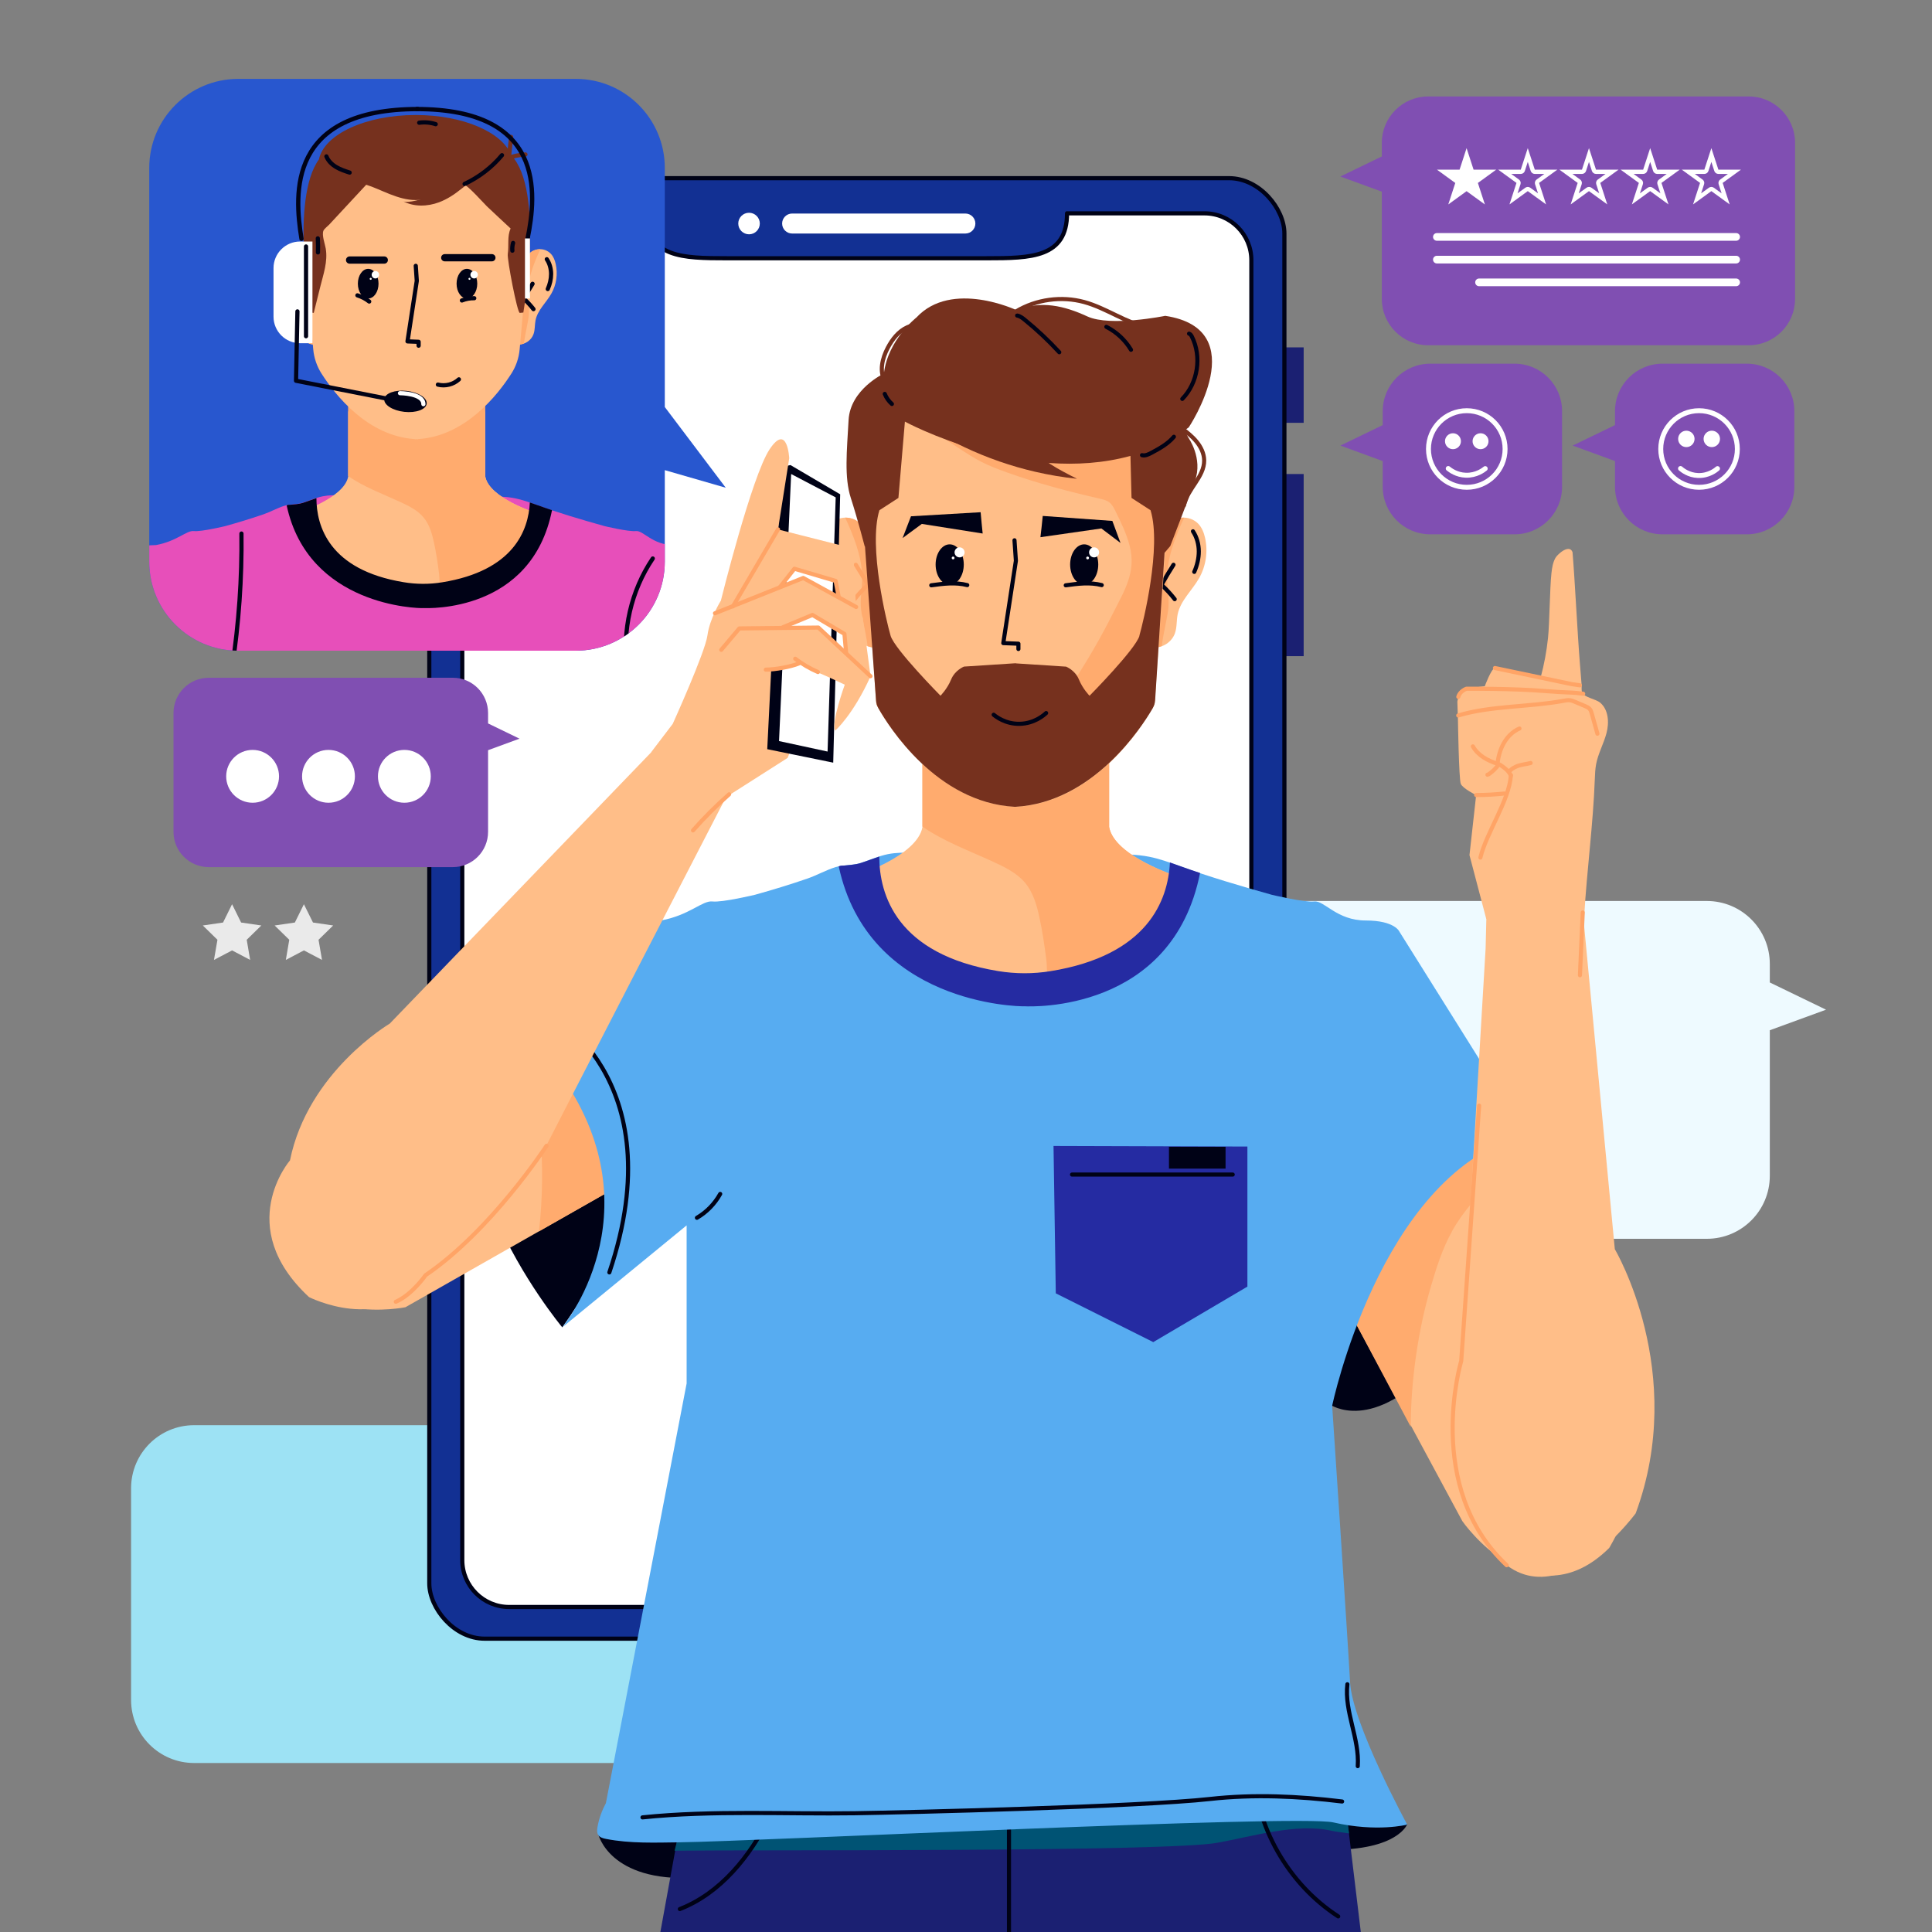 <?xml version="1.0" encoding="UTF-8"?>
<svg xmlns="http://www.w3.org/2000/svg" xmlns:xlink="http://www.w3.org/1999/xlink" viewBox="0 0 400 400">
  <rect x="0" y="0" width="400" height="400" fill="#808080" stroke="none"/>
  <defs>
    <style>
      .cls-1, .cls-2, .cls-3, .cls-4, .cls-5, .cls-6, .cls-7, .cls-8, .cls-9, .cls-10, .cls-11, .cls-12 {
        stroke-linecap: round;
        stroke-linejoin: round;
      }

      .cls-1, .cls-2, .cls-3, .cls-4, .cls-7, .cls-9 {
        stroke: #000216;
      }

      .cls-1, .cls-3 {
        stroke-width: .86px;
      }

      .cls-1, .cls-13 {
        fill: #fff;
      }

      .cls-2 {
        stroke-width: .89px;
      }

      .cls-2, .cls-3, .cls-4, .cls-5, .cls-6, .cls-7, .cls-8, .cls-9, .cls-10, .cls-11, .cls-12 {
        fill: none;
      }

      .cls-14 {
        fill: #1b2072;
      }

      .cls-15 {
        fill: #ffbe88;
      }

      .cls-16 {
        fill: #252ba2;
      }

      .cls-4, .cls-11, .cls-12 {
        stroke-width: .85px;
      }

      .cls-5 {
        stroke-width: 1.02px;
      }

      .cls-5, .cls-8, .cls-10 {
        stroke: #fff;
      }

      .cls-6, .cls-8, .cls-9 {
        stroke-width: .87px;
      }

      .cls-6, .cls-11 {
        stroke: #76311e;
      }

      .cls-17 {
        fill: #2857cf;
      }

      .cls-18 {
        fill: #76311e;
      }

      .cls-19 {
        isolation: isolate;
      }

      .cls-7 {
        stroke-width: 1.5px;
      }

      .cls-20 {
        fill: #e74fba;
      }

      .cls-21 {
        fill: #eefaff;
      }

      .cls-22 {
        fill: #000216;
      }

      .cls-10 {
        stroke-width: 1.59px;
      }

      .cls-23 {
        fill: #57acf1;
      }

      .cls-24 {
        fill: #123093;
      }

      .cls-25 {
        fill: #804fb2;
      }

      .cls-26 {
        fill: #005374;
        mix-blend-mode: multiply;
      }

      .cls-27 {
        fill: #9de2f4;
      }

      .cls-28 {
        fill: #eaeaea;
      }

      .cls-29 {
        clip-path: url(#clippath);
      }

      .cls-30 {
        fill: #ffab6e;
      }

      .cls-12 {
        stroke: #ffa466;
      }
    </style>
    <clipPath id="clippath">
      <path class="cls-17" d="M137.64,84.26v-49.49c0-10.18-8.25-18.44-18.44-18.44H49.34c-10.18,0-18.44,8.25-18.44,18.44v81.51c0,10.18,8.25,18.44,18.44,18.44h69.86c10.18,0,18.44-8.25,18.44-18.44v-18.94l12.62,3.64-12.62-16.71Z"/>
    </clipPath>
  </defs>
  <g class="cls-19">
    <g id="Layer_1" data-name="Layer 1">
      <path class="cls-21" d="M378.05,209.04l-11.63-5.63v-3.83c0-7.2-5.84-13.04-13.04-13.04h-90.08c-7.2,0-13.04,5.84-13.04,13.04v43.86c0,7.2,5.84,13.04,13.04,13.04h90.08c7.2,0,13.04-5.84,13.04-13.04v-30.14l11.63-4.25Z"/>
      <path class="cls-27" d="M154.93,317.57l-11.63-5.63v-3.83c0-7.2-5.84-13.04-13.04-13.04H40.18c-7.2,0-13.04,5.84-13.04,13.04v43.86c0,7.2,5.84,13.04,13.04,13.04h90.08c7.2,0,13.04-5.84,13.04-13.04v-30.14l11.63-4.25Z"/>
      <polygon class="cls-28" points="48.05 187.21 49.92 191 54.11 191.61 51.08 194.57 51.79 198.74 48.05 196.77 44.3 198.74 45.02 194.57 41.99 191.61 46.18 191 48.05 187.21"/>
      <polygon class="cls-28" points="62.92 187.21 64.8 191 68.98 191.61 65.95 194.57 66.67 198.74 62.92 196.77 59.18 198.74 59.89 194.57 56.86 191.61 61.05 191 62.92 187.21"/>
      <rect class="cls-14" x="263.06" y="71.92" width="6.85" height="15.62"/>
      <rect class="cls-14" x="263.06" y="98.14" width="6.85" height="37.71"/>
      <rect class="cls-24" x="88.88" y="36.89" width="177.04" height="302.38" rx="11.46" ry="11.46"/>
      <path class="cls-1" d="M220.92,44.16h0c0,9.18-7.44,9.31-16.62,9.31h-53.81c-9.18,0-16.62-.13-16.62-9.31h-28.45c-5.37,0-9.71,4.35-9.71,9.71v269.13c0,5.37,4.35,9.71,9.71,9.71h143.95c5.37,0,9.71-4.35,9.71-9.71V53.88c0-5.37-4.35-9.71-9.71-9.71h-28.45Z"/>
      <rect class="cls-3" x="88.88" y="36.89" width="177.04" height="302.38" rx="11.46" ry="11.46"/>
      <path class="cls-13" d="M199.87,48.35h-35.87c-1.14,0-2.07-.93-2.07-2.07h0c0-1.14.93-2.07,2.07-2.07h35.87c1.14,0,2.07.93,2.07,2.07h0c0,1.14-.93,2.07-2.07,2.07Z"/>
      <path class="cls-13" d="M157.31,46.28c0,1.23-1,2.23-2.23,2.23s-2.23-1-2.23-2.23,1-2.23,2.23-2.23,2.23,1,2.23,2.23Z"/>
      <path class="cls-25" d="M277.52,36.54l8.57-4.15v-2.82c0-5.3,4.3-9.6,9.6-9.6h66.36c5.3,0,9.6,4.3,9.6,9.6v32.31c0,5.3-4.3,9.6-9.6,9.6h-66.36c-5.3,0-9.6-4.3-9.6-9.6v-22.2l-8.57-3.13Z"/>
      <polygon class="cls-13" points="303.64 30.67 305.09 35.13 309.77 35.13 305.98 37.88 307.43 42.33 303.64 39.58 299.85 42.33 301.3 37.88 297.51 35.13 302.19 35.13 303.64 30.67"/>
      <line class="cls-10" x1="359.45" y1="49.05" x2="297.49" y2="49.05"/>
      <line class="cls-10" x1="359.45" y1="53.75" x2="297.49" y2="53.75"/>
      <line class="cls-10" x1="359.45" y1="58.46" x2="306.22" y2="58.46"/>
      <path class="cls-13" d="M354.32,33.52l.61,1.88c.12.36.46.61.84.61h1.98l-1.6,1.16c-.31.22-.44.62-.32.98l.61,1.88-1.6-1.16c-.15-.11-.34-.17-.52-.17s-.36.06-.52.17l-1.6,1.16.61-1.88c.12-.36-.01-.76-.32-.98l-1.6-1.16h1.98c.38,0,.72-.25.84-.61l.61-1.88M354.32,30.67l-1.45,4.45h-4.68l3.79,2.75-1.45,4.45,3.79-2.75,3.79,2.75-1.45-4.45,3.79-2.75h-4.68l-1.45-4.45h0ZM360.45,35.13h0,0Z"/>
      <path class="cls-13" d="M316.31,33.52l.61,1.88c.12.36.45.61.84.61h1.98l-1.6,1.16c-.31.22-.44.62-.32.98l.61,1.88-1.6-1.16c-.15-.11-.34-.17-.52-.17s-.36.06-.52.17l-1.6,1.16.61-1.88c.12-.36-.01-.76-.32-.98l-1.6-1.16h1.98c.38,0,.72-.25.84-.61l.61-1.88M316.31,30.67l-1.45,4.45h-4.68l3.79,2.75-1.45,4.45,3.79-2.75,3.79,2.75-1.45-4.45,3.79-2.75h-4.68l-1.45-4.45h0ZM322.44,35.13h0,0Z"/>
      <path class="cls-13" d="M328.98,33.52l.61,1.88c.12.36.46.61.84.61h1.98l-1.6,1.16c-.31.22-.44.62-.32.98l.61,1.88-1.6-1.16c-.15-.11-.34-.17-.52-.17s-.36.06-.52.17l-1.6,1.16.61-1.88c.12-.36-.01-.76-.32-.98l-1.6-1.16h1.98c.38,0,.72-.25.84-.61l.61-1.88M328.98,30.67l-1.45,4.45h-4.68l3.79,2.75-1.45,4.45,3.79-2.75,3.79,2.75-1.45-4.45,3.79-2.75h-4.68l-1.45-4.45h0ZM335.11,35.13h0,0Z"/>
      <path class="cls-13" d="M341.65,33.52l.61,1.88c.12.36.45.61.84.61h1.98l-1.6,1.16c-.31.22-.44.62-.32.98l.61,1.88-1.6-1.16c-.15-.11-.34-.17-.52-.17s-.36.06-.52.17l-1.6,1.16.61-1.88c.12-.36-.01-.76-.32-.98l-1.6-1.16h1.98c.38,0,.72-.25.84-.61l.61-1.88M341.65,30.67l-1.45,4.45h-4.68l3.79,2.75-1.45,4.45,3.79-2.75,3.79,2.75-1.45-4.45,3.79-2.75h-4.68l-1.45-4.45h0ZM347.78,35.13h0,0Z"/>
      <path class="cls-25" d="M277.52,92.25l8.76-4.24v-2.89c0-5.42,4.4-9.82,9.82-9.82h17.49c5.42,0,9.82,4.4,9.82,9.82v15.68c0,5.42-4.4,9.82-9.82,9.82h-17.49c-5.42,0-9.82-4.4-9.82-9.82v-5.34l-8.76-3.21Z"/>
      <path class="cls-5" d="M295.75,92.96c0,4.38,3.55,7.93,7.93,7.93s7.93-3.55,7.93-7.93-3.55-7.93-7.93-7.93-7.93,3.55-7.93,7.93Z"/>
      <path class="cls-5" d="M307.5,97.02c-.37.3-1.84,1.44-4.01,1.37-1.95-.06-3.25-1.07-3.65-1.39"/>
      <path class="cls-13" d="M304.88,91.35c0,.91.74,1.65,1.65,1.65s1.65-.74,1.65-1.65-.74-1.65-1.65-1.65-1.65.74-1.65,1.65Z"/>
      <path class="cls-13" d="M299.17,91.35c0,.91.74,1.65,1.65,1.65s1.65-.74,1.65-1.65-.74-1.65-1.65-1.65-1.65.74-1.65,1.65Z"/>
      <path class="cls-25" d="M325.61,92.25l8.76-4.24v-2.89c0-5.42,4.4-9.82,9.82-9.82h17.49c5.42,0,9.82,4.4,9.82,9.82v15.68c0,5.42-4.4,9.82-9.82,9.82h-17.49c-5.42,0-9.82-4.4-9.82-9.82v-5.34l-8.76-3.21Z"/>
      <path class="cls-5" d="M343.84,92.96c0,4.38,3.55,7.93,7.93,7.93s7.93-3.55,7.93-7.93-3.55-7.93-7.93-7.93-7.93,3.55-7.93,7.93Z"/>
      <path class="cls-5" d="M355.59,97.02c-.33.29-1.82,1.51-4.03,1.43-1.96-.07-3.26-1.13-3.63-1.45"/>
      <path class="cls-25" d="M107.57,152.94l-6.52-3.16v-2.15c0-4.04-3.27-7.31-7.31-7.31h-50.51c-4.04,0-7.31,3.27-7.31,7.31v24.59c0,4.04,3.27,7.31,7.31,7.31h50.51c4.04,0,7.31-3.27,7.31-7.31v-16.9l6.52-2.39Z"/>
      <path class="cls-13" d="M57.77,160.73c0,3.02-2.45,5.47-5.47,5.47s-5.47-2.45-5.47-5.47,2.45-5.47,5.47-5.47,5.47,2.45,5.47,5.47Z"/>
      <path class="cls-13" d="M73.48,160.73c0,3.02-2.45,5.47-5.47,5.47s-5.47-2.45-5.47-5.47,2.45-5.47,5.47-5.47,5.47,2.45,5.47,5.47Z"/>
      <path class="cls-13" d="M89.19,160.73c0,3.02-2.45,5.47-5.47,5.47s-5.47-2.45-5.47-5.47,2.45-5.47,5.47-5.47,5.47,2.45,5.47,5.47Z"/>
      <g>
        <path class="cls-17" d="M137.64,84.26v-49.49c0-10.18-8.25-18.44-18.44-18.44H49.34c-10.18,0-18.44,8.25-18.44,18.44v81.51c0,10.18,8.25,18.44,18.44,18.44h69.86c10.18,0,18.44-8.25,18.44-18.44v-18.94l12.62,3.64-12.62-16.71Z"/>
        <g class="cls-29">
          <path class="cls-20" d="M139.46,145.98v-33.13c-4.4-.02-6.27-3.07-7.8-2.9-1.53.17-6.48-1.02-6.48-1.02-4.75-1.33-9.5-2.73-14.12-4.4-1.48-.54-2.97-1.08-4.52-1.38-1.87-.37-3.79-.38-5.69-.4-10.07-.08-20.14-.15-30.21-.23-1.28,0-2.58-.02-3.84.24-1.44.29-2.78.91-4.17,1.35-1.24.39-2.59.25-3.75.61-1.45.45-2.86,1.26-4.32,1.76-2.62.9-5.27,1.71-7.94,2.45,0,0-4.94,1.19-6.48,1.02-1.53-.17-3.48,2.1-7.84,2.9-.12.02-2.95.09-3.16.18l.1,32.95h110.21Z"/>
          <path class="cls-9" d="M129.89,138.57c-1.15-7.94.77-16.29,5.26-22.94"/>
          <path class="cls-9" d="M49.99,110.47c.11,9.29-.54,18.6-1.94,27.79"/>
          <path class="cls-15" d="M111.04,106.21s-9.8-3.07-10.57-7.58v-13.46l-14.19,1.76-14.19-1.76v13.46c-.77,4.52-10.57,7.58-10.57,7.58,5.67,15.14,21.74,17.26,24.54,17.52v.03s.07,0,.21-.01c.14.01.21.01.21.01v-.03c2.8-.26,18.87-2.38,24.54-17.52Z"/>
          <path class="cls-30" d="M100.47,98.63v-16.37s-.03,0-.03,0l-14.17,1.76-3.62-.45s-10.55-1.31-10.55-1.31h-.03s0,15.12,0,15.12v1.18s.03.02.03.02c3.23,2.23,7.03,3.63,10.59,5.27,1.82.84,3.71,1.72,4.99,3.26,1.23,1.47,1.78,3.39,2.18,5.27.47,2.16.79,4.35,1.06,6.55.11.86,0,2.27.35,3.04.41.88.07.67,1.07.62,2.15-.12,4.88-1.73,6.72-2.74,2.53-1.39,4.87-3.15,6.84-5.27.59-.63,5.73-8.18,5.13-8.36,0,0-9.8-3.07-10.57-7.58Z"/>
          <path class="cls-15" d="M111.49,51.61c.94-.11,1.91.25,2.56.94.54.57.83,1.33,1,2.1.47,2.06.15,4.29-.89,6.12-1.06,1.88-2.85,3.41-3.28,5.53-.19.95-.09,1.97-.42,2.88-.46,1.3-1.82,2.21-3.2,2.14.14-3.82.32-7.64.53-11.45.15-2.65.06-7.85,3.69-8.27Z"/>
          <path class="cls-30" d="M109.29,61.11c0-.27,0-.53,0-.79.12-3.03,1.3-5.92,2.57-8.72-.13,0-.26,0-.38.02-3.64.41-3.55,5.61-3.69,8.27-.21,3.82-.39,7.63-.53,11.45.41.02.81-.06,1.2-.2.17-1.23.41-2.46.66-3.68.16-.81.33-1.62.37-2.44.04-.74-.02-1.49-.09-2.23-.05-.56-.1-1.12-.12-1.69Z"/>
          <path class="cls-9" d="M110.26,58.76c-.6.95-1.18,1.91-1.73,2.89-.02.04-.05.09-.05.14,0,.07.06.12.11.17.67.63,1.29,1.31,1.86,2.04"/>
          <path class="cls-9" d="M113.21,53.67c.6.89.88,1.98.89,3.05,0,1.07-.26,2.14-.69,3.12"/>
          <path class="cls-15" d="M60.97,51.61c-.94-.11-1.91.25-2.56.94-.54.57-.83,1.33-1,2.1-.47,2.06-.15,4.29.89,6.12,1.06,1.88,2.85,3.41,3.28,5.53.19.95.09,1.97.42,2.88.46,1.3,1.82,2.21,3.2,2.14-.14-3.82-.32-7.64-.53-11.45-.15-2.65-.06-7.85-3.69-8.27Z"/>
          <path class="cls-30" d="M63.17,61.11c0-.27,0-.53,0-.79-.12-3.03-1.3-5.92-2.57-8.72.13,0,.26,0,.38.02,3.64.41,3.55,5.61,3.69,8.27.21,3.82.39,7.63.53,11.45-.41.02-.81-.06-1.2-.2-.17-1.23-.41-2.46-.66-3.68-.16-.81-.33-1.62-.37-2.44-.04-.74.02-1.49.09-2.23.05-.56.1-1.12.12-1.69Z"/>
          <path class="cls-9" d="M62.2,58.76c.6.95,1.18,1.91,1.73,2.89.02.04.05.09.05.14,0,.07-.06.12-.11.17-.67.63-1.29,1.31-1.86,2.04"/>
          <path class="cls-9" d="M59.24,53.67c-.6.89-.88,1.98-.89,3.05,0,1.07.26,2.14.69,3.12"/>
          <path class="cls-15" d="M109.17,53.68c0-14.61-10.27-26.46-22.94-26.46s-22.94,11.84-22.94,26.46c0,1.08.06,2.15.17,3.2l1.39,15.43c.16,1.8.76,3.54,1.73,5.06,2.82,4.4,9.51,12.92,19.32,13.54v.04c.11,0,.21-.01.32-.02.11,0,.21.02.32.02v-.04c9.81-.61,16.5-9.13,19.32-13.54.98-1.52,1.57-3.26,1.73-5.06l1.39-15.43c.11-1.05.17-2.11.17-3.2Z"/>
          <path class="cls-9" d="M95.01,78.54c-1.14,1.06-2.84,1.48-4.35,1.09"/>
          <path class="cls-22" d="M78.37,58.73c0,1.69-.96,3.07-2.14,3.07s-2.14-1.37-2.14-3.07.96-3.07,2.14-3.07,2.14,1.37,2.14,3.07Z"/>
          <path class="cls-13" d="M78.49,56.88c0,.42-.34.77-.77.77s-.77-.34-.77-.77.34-.77.77-.77.77.34.77.77Z"/>
          <path class="cls-13" d="M76.96,57.73c0,.12-.1.21-.21.21s-.21-.1-.21-.21.1-.21.21-.21.21.1.21.21Z"/>
          <ellipse class="cls-22" cx="96.67" cy="58.73" rx="2.14" ry="3.07"/>
          <path class="cls-13" d="M98.94,56.88c0,.42-.34.77-.77.77s-.77-.34-.77-.77.34-.77.77-.77.77.34.77.77Z"/>
          <path class="cls-13" d="M97.41,57.73c0,.12-.1.21-.21.21s-.21-.1-.21-.21.1-.21.21-.21.21.1.21.21Z"/>
          <polyline class="cls-9" points="86.08 55.04 86.29 58.15 84.37 70.68 86.67 70.77 86.67 71.57"/>
          <path class="cls-18" d="M105.85,32.18c-1.75-4.76-9.94-8.37-19.79-8.37-10.41,0-18.97,4.03-20.03,9.19-5.91,8.14-1.8,31.71-1.8,31.71l.73.07c.44-1.78.88-3.56,1.33-5.34.65-2.63,1.61-5.27,1.15-7.99-.16-.95-.85-2.78-.48-3.68.17-.41.88-.93,1.19-1.26,1.04-1.12,2.08-2.24,3.12-3.36,1.52-1.63,3.03-3.27,4.55-4.9,3,.91,6.5,3.17,10.25,3.17s7.07-2.24,10.03-3.11c.56-.17,4.21,3.94,4.68,4.38,1.65,1.54,3.28,3.1,4.94,4.62-.74,1.55-.33,3.58-.59,5.28-.17,1.06,1.97,12.24,2.49,12.19l.73-.07s4.42-25.32-2.48-32.53Z"/>
          <path class="cls-18" d="M83.42,41.64c2.26,1.23,5.07,1.14,7.48.24,1.67-.63,3.17-1.61,4.55-2.73.32-.26,1.63-1.1.76-1.35-.38-.11-2.01,1.05-2.42,1.24-1.64.76-3.36,1.37-5.12,1.81-1.06.26-4.25,1.34-5.25.8Z"/>
          <path class="cls-6" d="M105.05,33.39c.25-.25.31-.64.34-.99.14-1.35.28-2.7.43-4.05"/>
          <path class="cls-6" d="M104.99,32.79c1.22-.46,2.5-.73,3.8-.81"/>
          <path class="cls-9" d="M96.19,38.08c2.97-1.39,5.64-3.43,7.74-5.95"/>
          <path class="cls-9" d="M67.58,32.38c.37.94,1.14,1.68,2.01,2.2.87.52,1.84.84,2.8,1.15"/>
          <path class="cls-9" d="M86.79,25.41c1.14-.16,2.32-.06,3.42.3"/>
          <path class="cls-9" d="M65.8,49.35c.05.97.06,1.94.03,2.91"/>
          <path class="cls-9" d="M106.23,50.3c-.15.52-.2,1.06-.15,1.6"/>
          <path class="cls-9" d="M95.63,62.21c.81-.33,1.69-.49,2.56-.47"/>
          <path class="cls-9" d="M74,61.15c.88.27,1.72.71,2.44,1.28"/>
          <line class="cls-7" x1="92.08" y1="53.36" x2="101.84" y2="53.36"/>
          <line class="cls-7" x1="79.56" y1="53.84" x2="72.38" y2="53.84"/>
          <path class="cls-22" d="M87.62,125.89c1.03.05,22.45.91,26.67-20.27-1.06-.35-2.11-.71-3.16-1.09-.47-.17-.95-.34-1.43-.5-.29,5.79-3.38,14.14-18.16,16.53-2.64.43-5.33.42-7.96-.02-15.47-2.54-18.06-11.64-18.07-17.41-.95.31-1.87.69-2.82.99-.82.26-1.69.29-2.52.38-.25.03-.49-.04-.82.13,4.48,20.9,27.24,21.33,28.26,21.27Z"/>
          <path class="cls-13" d="M56.63,50.01h2.56c3.03,0,5.5,2.46,5.5,5.5v10.06c0,3.03-2.46,5.5-5.5,5.5h-2.56v-21.06h0Z" transform="translate(121.32 121.07) rotate(180)"/>
          <polyline class="cls-9" points="61.58 64.47 61.29 78.83 83.42 83.19"/>
          <path class="cls-22" d="M79.56,82.62c-.13,1.2,1.73,2.38,4.15,2.65,2.42.26,4.49-.49,4.63-1.69.13-1.2-1.73-2.38-4.15-2.65-2.42-.26-4.49.49-4.63,1.69Z"/>
          <line class="cls-9" x1="63.36" y1="51.03" x2="63.36" y2="69.61"/>
          <path class="cls-8" d="M82.81,81.4s4.85,0,4.85,2.28"/>
          <path class="cls-2" d="M109.22,49.44c1.94-9.48,3.56-26.86-22.95-26.86"/>
          <rect class="cls-13" x="108.69" y="49.36" width="1.03" height="12.44"/>
          <path class="cls-2" d="M62.42,49.44c-1.53-9.48-2.8-26.86,24.11-26.86"/>
        </g>
      </g>
      <path class="cls-22" d="M123.88,379.78s2.28,9.92,19.91,8.99l.93-9.75s-14.3-4.06-20.84.76Z"/>
      <path class="cls-22" d="M291.37,377.64s-1.86,5.45-16.13,5.34l-.12-7.08,16.24,1.74Z"/>
      <path class="cls-14" d="M276.69,357.65c0,.52,6.21,51.98,6.21,51.98h-147.93l9.75-53.54,131.97,1.57Z"/>
      <path class="cls-26" d="M278.31,366.91l-133.96-1.5-4.69,17.76c.26,0,.52,0,.78-.01,15.32-.19,100.95.28,111.59-1.63,7.04-1.26,16.48-4.15,23.66-2.49.97.22,2.7.4,3.61.54-.91-6.75-.98-12.47-.98-12.67Z"/>
      <line class="cls-4" x1="208.9" y1="376.73" x2="208.9" y2="419.93"/>
      <path class="cls-4" d="M259.44,365.63c.42,12.39,7.21,24.4,17.62,31.14"/>
      <path class="cls-4" d="M161.1,370.18c.06,2.12-.82,4.15-1.77,6.05-4.05,8.11-10.13,15.72-18.58,19.02"/>
      <path class="cls-22" d="M275.37,290.79s8.8,6.3,22.26-8.78l-12.7-19.33s-5.49,13.49-9.56,28.11Z"/>
      <path class="cls-22" d="M316.2,235.13s-2.44,7.79-5.81,10.54l-3.57-7.64s2.95-3.14,9.37-2.89Z"/>
      <path class="cls-22" d="M116.41,274.81s-33.7-40.44-10.44-63.35c0,0,41.89,19.72,10.44,63.35Z"/>
      <path class="cls-15" d="M139.99,238.78l-56.05,31.87s-20.78,4.23-26.44-11.94c-2.02-5.79.69-12.56,6.2-16.12l45.7-29.54,28.03-16.75s33.16,3.7,2.57,42.48Z"/>
      <path class="cls-30" d="M137.43,196.3l-28.03,16.75-1.4.91c3.91,13.23,5.13,27.26,3.59,40.98l28.41-16.16c30.6-38.78-2.57-42.48-2.57-42.48Z"/>
      <path class="cls-15" d="M287.19,230.96s-16.01,18.8-9.28,37.82l24.85,46.15s14.62,21.12,30.4,5.57c0,0,5.52-9.03,7.75-20.57.74-3.8.03-7.74-1.9-11.09l-34.88-57.65s-7.66-10.67-16.94-.23Z"/>
      <path class="cls-30" d="M300.61,254.93c2.33-4.17,5.61-7.73,9.03-11.07.38-.37.76-.74,1.15-1.1l-6.65-11.57s-7.66-10.67-16.94-.23c0,0-16.01,18.8-9.28,37.82l14.16,26.63c.02-9.49,1.47-19.83,4.16-29.01,1.15-3.94,2.39-7.88,4.39-11.47Z"/>
      <path class="cls-23" d="M136.83,190.58c5.93-1.09,8.59-4.18,10.67-3.94,2.09.23,8.82-1.39,8.82-1.39,3.63-1.01,7.24-2.11,10.81-3.34,1.98-.68,3.91-1.78,5.88-2.39,1.58-.49,3.42-.3,5.11-.83,1.9-.6,3.72-1.44,5.68-1.84,1.71-.35,3.48-.33,5.23-.32,13.71.1,27.42.21,41.14.31,2.59.02,5.21.04,7.75.54,2.11.41,4.14,1.15,6.15,1.88,6.28,2.27,12.76,4.18,19.22,5.99,0,0,6.73,1.62,8.82,1.39,2.09-.23,4.64,3.94,10.67,3.94s6.96,2.32,6.96,2.32l26.45,42.23-1.86.23c-28.77,8.82-38.52,55.69-38.52,55.69,0,0,3.25,48.67,3.71,57.25s11.83,29.47,11.83,29.47c0,0-6.27,1.62-15.31-.46-7.18-1.66-119.93,3.93-135.25,4.12-5.12.06-10.29.28-15.31-.7-.6-.12-1.27-.29-1.61-.8-.33-.49-.26-1.13-.16-1.7.31-1.71.9-3.37,1.73-4.89l16.72-86.92v-32.72l-25.76,21.12s19.49-23.2.23-51.51c0,0-5.1-7.89-10.67-11.83,0,0,27.71-20.3,30.86-20.88Z"/>
      <polygon class="cls-16" points="258.26 237.38 258.26 266.38 238.77 277.87 218.59 267.77 218.12 237.26 258.26 237.38"/>
      <line class="cls-4" x1="221.95" y1="243.18" x2="255.22" y2="243.18"/>
      <rect class="cls-22" x="242.02" y="237.43" width="11.72" height="4.52"/>
      <path class="cls-4" d="M144.29,252.13c2.01-1.17,3.69-2.9,4.82-4.94"/>
      <path class="cls-4" d="M278.96,348.71c-.66,5.68,2.54,11.24,2.15,16.95"/>
      <path class="cls-4" d="M112.93,209.14s26.92,13.69,13.23,54.3"/>
      <path class="cls-4" d="M133.02,376.27c14.4-1.5,30.21-.65,43.98-.86,10.56-.16,59.15-1.36,73.5-2.95,9.09-1.01,18.29-.59,27.37.52"/>
      <path class="cls-15" d="M175.5,107.19c-1.27-.14-2.61.35-3.48,1.28-.73.78-1.13,1.82-1.37,2.86-.64,2.8-.2,5.84,1.21,8.34,1.44,2.56,3.88,4.65,4.47,7.53.26,1.3.12,2.68.57,3.93.63,1.76,2.48,3.01,4.35,2.92-.2-5.2-.44-10.4-.72-15.59-.2-3.61-.08-10.69-5.03-11.26Z"/>
      <path class="cls-30" d="M178.5,120.12c0-.36,0-.72-.01-1.08-.16-4.12-1.77-8.07-3.5-11.87.17,0,.35,0,.52.02,4.96.56,4.83,7.65,5.03,11.26.28,5.2.52,10.39.72,15.59-.56.03-1.11-.08-1.63-.27-.23-1.68-.56-3.35-.9-5.01-.22-1.1-.45-2.2-.51-3.32-.05-1.01.03-2.02.12-3.04.07-.76.14-1.53.16-2.3Z"/>
      <path class="cls-12" d="M177.19,116.93c.82,1.29,1.61,2.6,2.36,3.93.03.06.07.12.06.19,0,.09-.08.16-.14.23-.91.86-1.76,1.78-2.53,2.77"/>
      <path class="cls-4" d="M173.16,110c-.81,1.22-1.2,2.69-1.21,4.15,0,1.46.35,2.91.94,4.25"/>
      <polygon class="cls-15" points="150.29 165.06 163.08 156.91 170.82 136.72 154.81 136.55 149.07 164.04 150.29 165.06"/>
      <polygon class="cls-22" points="172.51 157.9 158.85 155.11 161.76 96.65 163.67 96.29 173.95 102.34 172.51 157.9"/>
      <polygon class="cls-13" points="163.8 98.14 161.29 153.43 171.34 155.6 173.02 102.98 163.8 98.14"/>
      <path class="cls-15" d="M178.6,127.82l-1.39-2.44-.58-11.83-15.55-3.94,2.32-14.73s-.35-7.43-4.06-1.86c-3.71,5.57-10.09,31.33-10.09,31.33,0,0-2.32,3.71-2.78,7.19-.46,3.48-7.19,18.33-7.19,18.33l-4.44,5.83s.01.02.02.02l-54.17,56.21s-16.94,9.98-20.65,28.31c0,0-11.83,13.69,3.94,28.31,0,0,15.08,7.66,23.44-3.71,0,0,18.8-13.92,23.2-22.74,4.41-8.82,39.68-77.04,39.68-77.04l-.33-.25c1.66-3.75,4.33-9.8,4.34-9.81.07-.16.07-.41.09-.59.08-.52.16-1.04.24-1.55.37-2.36.75-4.73,1.12-7.09.17-1.08.34-2.16.51-3.24.06-.38.12-.75.18-1.13.02-.13.05-.26.06-.39.01-.11-.04-.36-.02-.42.2-.59.67-1.04,1.11-1.47.21-.2.42-.4.68-.52.28-.12.59-.15.89-.17,2.07-.16,4.12-.52,6.13-1.06.13-.03.26-.07.39-.04.1.02.18.08.27.14,1.2.83,2.49,1.39,3.83,1.95,1.73.72,3.41,1.56,5.11,2.33,0,0-2.9,8.01-1.97,9.51,0,0,3.71-3.25,7.31-11.25l-1.62-12.18ZM164.47,117.75l8.53,2.52.82,3.77-7.5-4.44-4.89,2.15,3.05-4ZM169.43,129.93l-7.11.17,5.89-2.78,6.61,3.92.15,4.07-5.55-5.38Z"/>
      <polyline class="cls-12" points="149.33 134.54 153.07 130.11 169.43 129.93 180.22 140"/>
      <path class="cls-12" d="M164.64,136.38c1.45,1.11,3.04,2.04,4.71,2.76"/>
      <path class="cls-12" d="M158.55,138.64c1.87,0,5.12-.57,6.85-1.28"/>
      <polyline class="cls-12" points="148.03 126.97 166.3 119.66 177.26 125.67"/>
      <line class="cls-12" x1="151.74" y1="125.55" x2="161.08" y2="109.6"/>
      <polyline class="cls-12" points="161.53 121.49 164.47 117.75 173 120.27 173.61 123.41"/>
      <polyline class="cls-12" points="162.12 129.85 168.21 127.32 174.83 131.24 175.19 135.27"/>
      <path class="cls-12" d="M113.16,237.22s-11.51,17.62-25.05,26.79c0,0-2.74,4.01-6.16,5.51"/>
      <path class="cls-12" d="M150.96,164.45c-2.65,2.33-5.15,4.83-7.48,7.48"/>
      <path class="cls-15" d="M327.83,190.49c-.03.07-.07.15-.11.22-.56.85-3.74.14-4.77.11-2.29-.09-4.58-.17-6.87-.26-2.79-.11-5.58-.21-8.37-.32l-3.47-13.2,1.38-12.41s-2.78-1.39-3.18-2.34c-.4-.95-.59-13.28-.59-13.28l-.12-3.71s.21-3.13,3.63-3l2.05-.23s1.36-3.71,2.1-3.75c3.18.21,6.38,1.24,9.47,1.93.72-2.68,1.23-5.41,1.52-8.17.32-3.05.37-10.37.71-13.42.12-1.08.29-2.19.82-3.14.49-.87,2.94-2.95,3.55-1.18.51,6.26,1.01,16.76,1.52,23.02.12,1.49.24,2.98.36,4.47.03.39-.06,1.24.11,1.57.52,1.04,2.79,1.3,3.73,2.08,1.73,1.46,1.89,4.11,1.31,6.3-.58,2.19-1.73,4.21-2.15,6.43-.19,1.01-.23,2.05-.27,3.07-.35,9.42-1.64,18.84-2.19,28.25-.02.33-.04.66-.17.96Z"/>
      <path class="cls-12" d="M311.47,164.29c-1.94.2-3.61.3-5.84.32"/>
      <path class="cls-12" d="M312.41,159.85c.35-.55.84-.82,1.43-1.11.95-.46,2.04-.48,3.06-.77"/>
      <path class="cls-12" d="M312.8,160.6c-.35-.93-1.21-1.56-2.03-2.13-.23-.16-.46-.28-.74-.34.18-1.49.57-2.97,1.32-4.28.74-1.31,1.86-2.43,3.24-3.02"/>
      <path class="cls-12" d="M304.94,154.53c.52.92,1.3,1.68,2.18,2.26s1.87,1,2.87,1.33"/>
      <path class="cls-12" d="M301.91,148.13c6.79-2.04,14.79-1.73,21.77-3.03.47-.09.94-.18,1.42-.11.34.05.65.18.96.31.7.3,1.4.59,2.11.89.34.14.69.3.94.57.26.29.37.67.47,1.05l1.15,4.1"/>
      <path class="cls-12" d="M327.78,143.63c-.9-.12-1.69-.2-2.17-.22-1.8-.07-3.97-.19-5.77-.34-6.51-.54-16.22-.48-16.22-.48,0,0-1.37.46-1.69,1.69"/>
      <path class="cls-12" d="M306.5,177.55c1.24-5.16,5.96-11.77,6.32-17.07"/>
      <path class="cls-12" d="M307.96,160.4c.14-.03.26-.11.38-.19.71-.5,1.34-1.11,1.85-1.81"/>
      <polyline class="cls-12" points="309.51 138.31 325.4 141.64 327.1 141.89"/>
      <path class="cls-15" d="M334.33,258.63l-6.58-69.33c.07-.07.14-.16.22-.24l-20.2-.35-.19,7.67-5.06,85.39c-4.88,11.47,1.77,31.06,1.77,31.06,12.43,30.39,34.36.49,34.36.49,10.8-29.22-4.32-54.69-4.32-54.69Z"/>
      <path class="cls-12" d="M306.24,228.91l-3.71,52.86s-7.85,26.15,9.41,42.29"/>
      <path class="cls-12" d="M327.69,188.92c-.19,4.33-.39,8.66-.58,12.99"/>
      <path class="cls-15" d="M244.02,181.53s-13.34-4.18-14.39-10.33v-18.33l-19.32,2.4-19.32-2.4v18.33c-1.04,6.15-14.39,10.33-14.39,10.33,7.72,20.62,29.6,23.51,33.41,23.85v.05s.1,0,.29-.02c.19.01.29.02.29.02v-.05c3.82-.35,25.69-3.24,33.41-23.85Z"/>
      <path class="cls-30" d="M229.64,171.21v-18.33s-.04,0-.04,0l-19.3,2.4-4.93-.61s-14.36-1.78-14.36-1.78h-.04s0,16.63,0,16.63v1.61s.04.03.04.03c4.39,3.04,9.57,4.94,14.42,7.17,2.48,1.14,5.05,2.34,6.8,4.44,1.68,2.01,2.42,4.62,2.97,7.17.64,2.95,1.07,5.93,1.45,8.92.15,1.17-.01,3.09.48,4.14.55,1.19.09.92,1.46.84,2.92-.17,6.64-2.36,9.15-3.73,3.45-1.89,6.63-4.29,9.31-7.17.8-.86,7.8-11.14,6.98-11.39,0,0-13.34-4.18-14.39-10.33Z"/>
      <path class="cls-15" d="M244.64,107.19c1.27-.14,2.61.35,3.48,1.28.73.78,1.13,1.82,1.37,2.86.64,2.8.2,5.84-1.21,8.34-1.44,2.56-3.88,4.65-4.46,7.53-.26,1.3-.12,2.68-.57,3.93-.63,1.76-2.48,3.01-4.35,2.92.2-5.2.44-10.4.72-15.59.2-3.61.08-10.69,5.03-11.26Z"/>
      <path class="cls-30" d="M241.65,120.12c0-.36,0-.72.01-1.08.16-4.12,1.77-8.07,3.5-11.87-.17,0-.35,0-.52.02-4.96.56-4.83,7.65-5.03,11.26-.28,5.2-.52,10.39-.72,15.59.56.03,1.11-.08,1.63-.27.23-1.68.56-3.35.9-5.01.22-1.1.45-2.2.51-3.32.05-1.01-.03-2.02-.12-3.04-.07-.76-.14-1.53-.16-2.3Z"/>
      <path class="cls-4" d="M242.96,116.93c-.82,1.29-1.61,2.6-2.36,3.93-.03.06-.07.12-.06.19,0,.09.08.16.14.23.91.86,1.76,1.78,2.53,2.77"/>
      <path class="cls-4" d="M246.99,110c.81,1.22,1.2,2.69,1.21,4.15,0,1.46-.35,2.91-.94,4.25"/>
      <path class="cls-15" d="M241.48,110.01c0-19.9-13.99-36.02-31.24-36.02s-31.24,16.13-31.24,36.02c0,1.47.09,2.92.23,4.35l2.2,31.5s10.29,20.05,28.37,21.18v.05c.15,0,.29-.02.44-.03.15,0,.29.02.43.03v-.05c18.08-1.13,28.37-21.18,28.37-21.18l2.2-31.5c.15-1.43.23-2.88.23-4.35Z"/>
      <path class="cls-30" d="M215.61,74.74c-3.59-.09-6.6,2.56-9.63,4.5-5.87,3.75-12.9,5.65-19.86,5.38,4.1,2.7,8.19,5.4,12.29,8.1,1.58,1.04,3.16,2.08,4.85,2.94,1.65.84,3.39,1.49,5.13,2.12,6.38,2.29,12.78,3.96,19.37,5.48.67.15,1.35.32,1.9.73.59.45.94,1.14,1.27,1.81,1.15,2.33,2.3,4.68,2.95,7.19,1.42,5.45-1.09,9.29-3.46,14.01-2.49,4.96-5.28,9.78-8.34,14.41-4.52,6.82-4.9,16.22-4.93,24.2,13.81-4.76,21.53-19.79,21.53-19.79l2.2-31.5c.15-1.43.23-2.88.23-4.35,0-4.01-.57-8.03-1.74-11.87-2.17-7.18-6.44-13.8-12.47-18.32-2.85-2.14-6.06-3.78-9.48-4.76-.62-.18-1.23-.27-1.81-.28Z"/>
      <path class="cls-18" d="M245.3,89.08c.27-.2.55-.39.82-.6,0,0,13.57-20.3-4.87-23.09,0,0-11.37,2.32-16.13.12-4.76-2.2-9.63-3.36-14.62-1.28,0,0-13.46-6.38-20.77,1.51,0,0-5.92,4.64-6.73,11.6,0,0-6.96,3.25-7.31,9.63-.35,6.38-.93,11.83.46,16.13,1.39,4.29,2.9,10.09,2.9,10.09l.03-.15,2.29,31.96c.04.58.21,1.14.5,1.65,2.13,3.75,12.02,19.5,28.19,20.39h0s.06,0,.09,0c.03,0,.06,0,.09,0h0c16.13-.91,26.19-16.58,28.4-20.38.3-.52.48-1.11.52-1.71l1.95-30.5,1.18-1.39s3.36-8.7,5.1-13.46c1.74-4.76-1.39-9.05-1.39-9.05l-.7-1.49ZM235.91,131.64c-.81,2.78-10.33,12.41-10.33,12.41,0,0-1.39-1.39-2.2-3.36-.81-1.97-2.67-2.67-2.67-2.67l-10.33-.67v-.03s-.23.01-.23.01h-.23s0,.01,0,.01l-10.33.67s-1.86.7-2.67,2.67-2.2,3.36-2.2,3.36c0,0-9.51-9.63-10.33-12.41-.81-2.78-4.64-18.45-2.32-25.99l3.94-2.55,1.34-15.8s24.33,13.22,46.7,7.1l.22,8.7,3.94,2.55c2.32,7.54-1.51,23.2-2.32,25.99Z"/>
      <path class="cls-4" d="M236.44,94.24c.66.17,1.33-.16,1.92-.47,1.7-.91,3.44-1.86,4.68-3.34"/>
      <path class="cls-4" d="M210.59,65.33c.6.11,1.1.49,1.57.88,2.54,2.06,4.93,4.31,7.15,6.72"/>
      <path class="cls-4" d="M229.06,67.67c2.1,1.06,3.89,2.73,5.1,4.75"/>
      <path class="cls-4" d="M246.18,69.08c.28.08.46.36.59.62,2.08,4.15,1.25,9.57-1.99,12.89"/>
      <path class="cls-4" d="M183.18,81.55c.32.8.83,1.52,1.48,2.09"/>
      <path class="cls-4" d="M205.73,147.98c.51.42,2.46,1.93,5.36,1.88,3.07-.05,5.05-1.81,5.5-2.23"/>
      <path class="cls-22" d="M199.54,116.88c0,2.31-1.31,4.18-2.92,4.18s-2.91-1.87-2.91-4.18,1.31-4.18,2.91-4.18,2.92,1.87,2.92,4.18Z"/>
      <path class="cls-13" d="M199.71,114.36c0,.58-.47,1.04-1.04,1.04s-1.04-.47-1.04-1.04.47-1.04,1.04-1.04,1.04.47,1.04,1.04Z"/>
      <path class="cls-13" d="M197.62,115.52c0,.16-.13.29-.29.29s-.29-.13-.29-.29.13-.29.29-.29.29.13.29.29Z"/>
      <path class="cls-4" d="M192.81,121.18c2.48-.34,5.03-.67,7.45-.04"/>
      <path class="cls-22" d="M227.38,116.88c0,2.31-1.31,4.18-2.91,4.18s-2.91-1.87-2.91-4.18,1.31-4.18,2.91-4.18,2.91,1.87,2.91,4.18Z"/>
      <path class="cls-13" d="M227.56,114.36c0,.58-.47,1.04-1.04,1.04s-1.04-.47-1.04-1.04.47-1.04,1.04-1.04,1.04.47,1.04,1.04Z"/>
      <path class="cls-13" d="M225.47,115.52c0,.16-.13.29-.29.29s-.29-.13-.29-.29.13-.29.29-.29.29.13.29.29Z"/>
      <path class="cls-4" d="M220.65,121.18c2.48-.34,5.03-.67,7.45-.04"/>
      <polyline class="cls-4" points="210.04 111.86 210.33 116.1 207.72 133.15 210.85 133.27 210.85 134.37"/>
      <path class="cls-22" d="M231.98,112.39l-1.68-4.54-14.41-1.03c0,.3-.48,4.4-.48,4.4l12.62-1.81,3.95,2.99Z"/>
      <path class="cls-22" d="M186.87,111.41l1.74-4.52,14.42-.84c0,.3.42,4.41.42,4.41l-12.6-1.99-3.99,2.94Z"/>
      <path class="cls-18" d="M222.95,99.11c-3.71-1.88-7.53-3.85-10.24-7-.16-.19-.32-.38-.53-.51-.25-.15-.55-.2-.85-.24-6.35-.93-12.61-2.46-18.68-4.54-1-.34-5.34-2.74-6.01-2.23,3.71,3.35,8.62,5.9,13.12,8.03,4.65,2.19,9.54,3.89,14.55,5.05,2.85.66,5.74,1.15,8.64,1.45Z"/>
      <path class="cls-11" d="M210.36,64.48c4.19-2.52,9.42-3.23,14.13-1.94,4.59,1.26,8.59,4.3,13.25,5.28.37.08.9.03.94-.34"/>
      <path class="cls-11" d="M244.49,88.54c1.14.87,2.3,1.75,3.21,2.86.92,1.11,1.59,2.47,1.61,3.91.04,3.45-3.52,5.95-4.19,9.33"/>
      <path class="cls-11" d="M183.27,79.03c-1.28-2.09-.62-4.82.52-6.99.93-1.78,2.23-3.47,4.07-4.29,2.63-1.17,5.69-.3,8.56-.61"/>
      <path class="cls-16" d="M212.14,208.34c1.4.07,30.57,1.25,36.32-27.6-1.44-.48-2.88-.97-4.3-1.49-.65-.23-1.29-.46-1.94-.69-.39,7.88-4.6,19.25-24.73,22.51-3.59.58-7.25.57-10.84-.02-21.06-3.47-24.59-15.85-24.61-23.71-1.29.42-2.55.93-3.84,1.34-1.11.35-2.3.39-3.43.52-.33.04-.67-.05-1.12.17,6.11,28.46,37.09,29.04,38.49,28.97Z"/>
      <circle class="cls-13" cx="349.14" cy="90.87" r="1.7"/>
      <circle class="cls-13" cx="354.41" cy="90.87" r="1.7"/>
    </g>
  </g>
</svg>